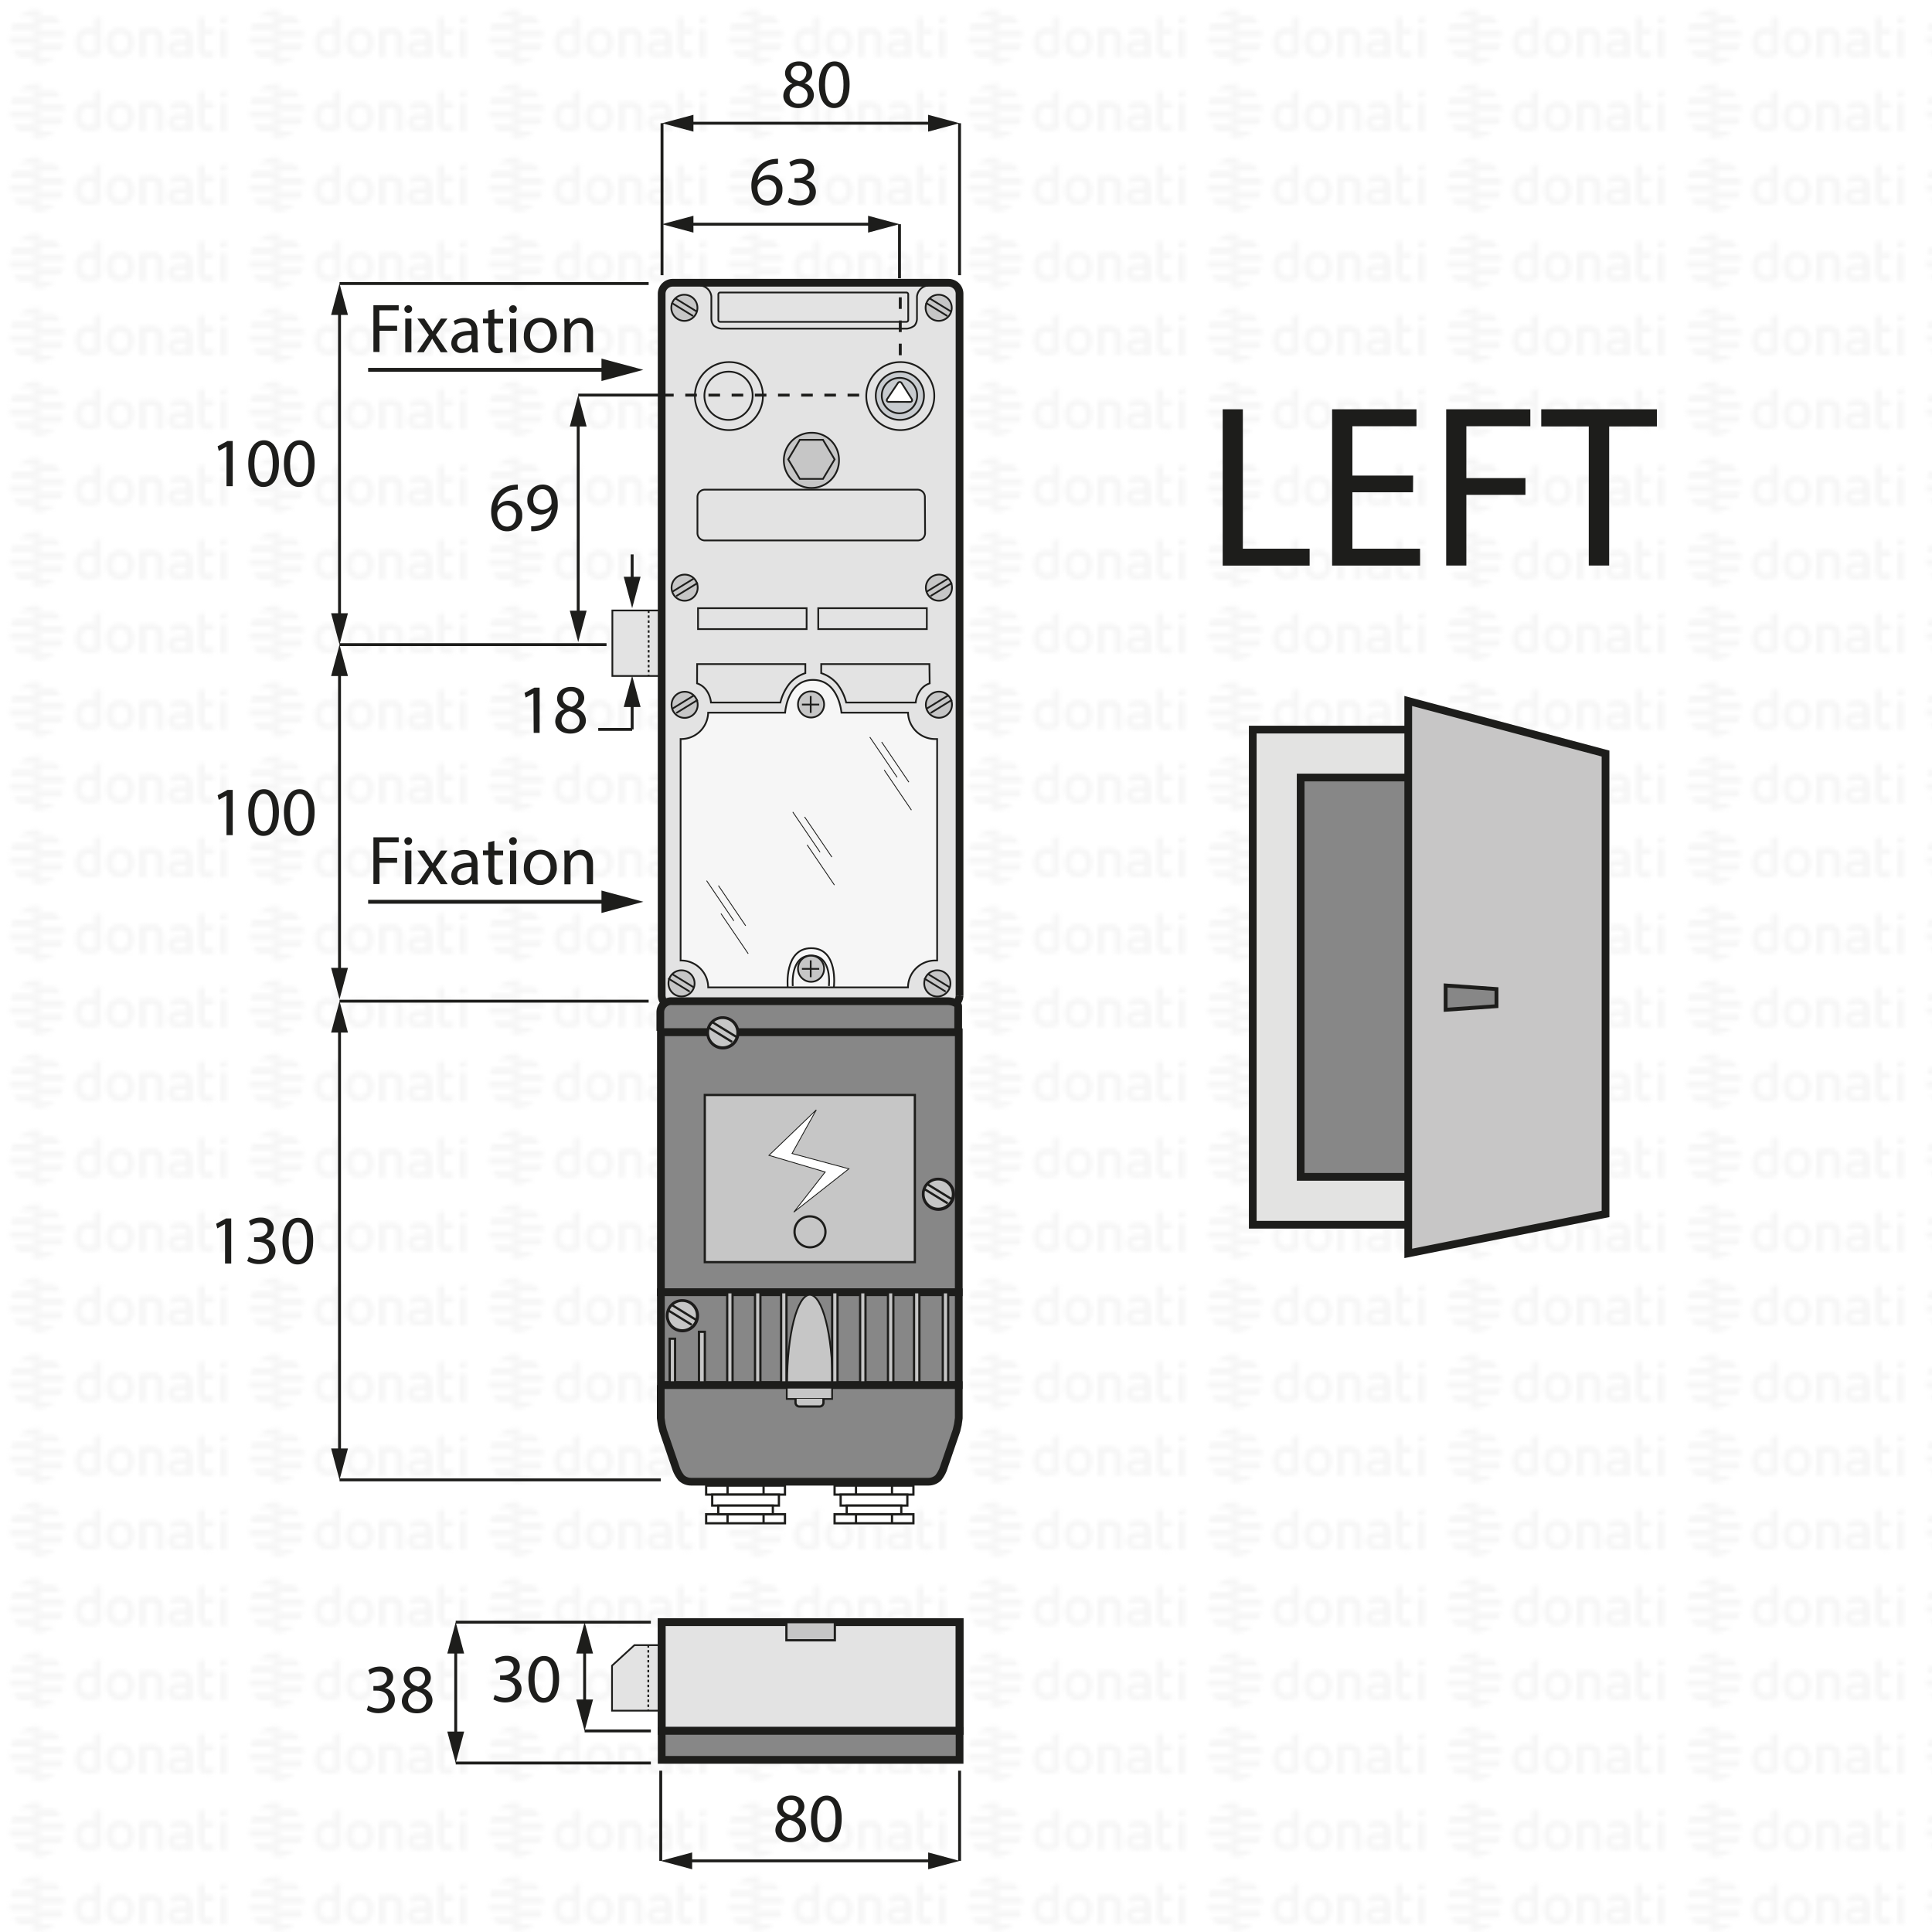 <svg xmlns="http://www.w3.org/2000/svg" xmlns:xlink="http://www.w3.org/1999/xlink" viewBox="0 0 500 500"><defs><style>.cls-1,.cls-11,.cls-12,.cls-13,.cls-16,.cls-17,.cls-19,.cls-20,.cls-22,.cls-23,.cls-24,.cls-8,.cls-9{fill:none;}.cls-2{fill:#f6f6f6;}.cls-3{fill:url(#DONATI_WATERMARK);}.cls-4{fill:#1d1d1b;}.cls-5,.cls-6{fill:#e3e3e3;}.cls-12,.cls-13,.cls-14,.cls-16,.cls-20,.cls-22,.cls-23,.cls-24,.cls-25,.cls-26,.cls-27,.cls-6,.cls-8,.cls-9{stroke:#1d1d1b;}.cls-24,.cls-25,.cls-26,.cls-27,.cls-6{stroke-miterlimit:10;}.cls-16,.cls-25,.cls-26,.cls-6{stroke-width:2px;}.cls-7{fill:#c6c6c6;}.cls-11,.cls-12,.cls-14,.cls-8{stroke-width:0.45px;}.cls-17,.cls-9{stroke-width:0.58px;}.cls-10{fill:#c7cbcf;}.cls-11,.cls-17,.cls-19{stroke:#1c181b;}.cls-12{stroke-dasharray:0.64 0.64;}.cls-13,.cls-19{stroke-width:0.22px;}.cls-14,.cls-18{fill:#fff;}.cls-15,.cls-27{fill:#878787;}.cls-20,.cls-22,.cls-24{stroke-width:0.75px;}.cls-21{fill:#1c181b;}.cls-22{stroke-dasharray:3;}.cls-25{fill:#e3e3e2;}.cls-26{fill:#c7c6c6;}</style><pattern id="DONATI_WATERMARK" data-name="DONATI WATERMARK" width="61.14" height="57.34" patternUnits="userSpaceOnUse" viewBox="0 0 61.14 57.34"><rect class="cls-1" width="61.14" height="57.34"/><polygon class="cls-2" points="8.55 51.31 8.55 51.31 9.43 51.31 10.57 51.31 10.57 51.31 9.43 51.31 8.55 51.31 8.55 51.31"/><polygon class="cls-2" points="8.55 53.08 8.55 53.08 9.23 53.08 10.57 53.08 10.57 53.08 9.23 53.08 8.55 53.08 8.55 53.08"/><polygon class="cls-2" points="10.57 44.26 10.57 44.26 9.69 44.26 8.55 44.26 8.55 44.26 9.69 44.26 10.57 44.26 10.57 44.26"/><path class="cls-2" d="M57,44.21V42.86l1.69-.33v1.68Zm1.69,1.41V53h-1.7V45.62ZM53,47.12v3.43a1.2,1.2,0,0,0,.14.76.82.82,0,0,0,.69.22,5.65,5.65,0,0,0,1.22-.2l.22,0v1.6a7.58,7.58,0,0,1-1.57.23c-1.56,0-2.38-.9-2.38-2.59V42.86L53,42.53v3.08h2.28v1.51ZM49.82,53H48.19v-.27l-.24.06a8.27,8.27,0,0,1-1.86.3c-1.61,0-2.6-.85-2.6-2.22,0-1.08.55-2.37,3.21-2.37h1.47v-.46c0-.76-.39-1.09-1.28-1.09a8.18,8.18,0,0,0-2.13.38l-.56.16v-1.6l.21-.06A8.73,8.73,0,0,1,47,45.42c1.82,0,2.86.95,2.86,2.62v2.74h0V53Zm-1.64-1.72V50h-1.6c-1.24,0-1.4.48-1.4.9s.11.8,1.1.8a6.43,6.43,0,0,0,1.39-.21l.51-.13ZM40.57,53v-4.7c0-.92-.41-1.32-1.35-1.32a5.76,5.76,0,0,0-1.49.21V53H36V45.6h1.64a8,8,0,0,1,1.65-.17c1.88,0,3,1,3,2.77V53Zm-5.88-3.77c0,2.37-1.39,3.85-3.62,3.85s-3.56-1.48-3.56-3.85,1.38-3.84,3.61-3.84,3.57,1.47,3.57,3.84Zm-1.73,0c0-1.53-.67-2.37-1.89-2.37-1.52,0-1.84,1.29-1.84,2.37s.33,2.38,1.89,2.38S33,50.34,33,49.26Zm-6.8,2.28a1.16,1.16,0,0,1-1,1.22,8,8,0,0,1-2.25.32c-2.17,0-3.47-1.42-3.47-3.79s1.24-3.84,3.4-3.84a5.54,5.54,0,0,1,1.62.29V42.86l.19,0,.61-.12.6-.11.29-.06v9Zm-1.69-.19V47.26A7,7,0,0,0,23,47c-1.23,0-1.83.75-1.83,2.27s.63,2.28,1.87,2.28a6,6,0,0,0,1.46-.2ZM10.63,47.79H8.55V46h7.84a6.92,6.92,0,0,1,.22,1.77Zm.75-3.53H8.55V42.49h5.67a7.07,7.07,0,0,1,1.45,1.77ZM9.89,49.55h6.5a7,7,0,0,1-.72,1.76H8.55V49.55Zm0,3.53h4.34a7,7,0,0,1-3.65,1.68h-.08a5.74,5.74,0,0,1-.93.07,7.79,7.79,0,0,1-1-.07h0V53.08Z"/><path class="cls-2" d="M9.88,53.08h-5a7.17,7.17,0,0,1-1.44-1.76h7.12v1.76Zm0-3.53H2.72a7.25,7.25,0,0,1-.22-1.76h8.07v1.76ZM9.22,46H2.72a6.82,6.82,0,0,1,.73-1.76h7.12V46Zm0-3.53H4.89a7.11,7.11,0,0,1,3.66-1.68h.07a7.3,7.3,0,0,1,.94-.07,7.93,7.93,0,0,1,1,.07h0v1.68Z"/><polygon class="cls-2" points="8.55 32.2 8.55 32.2 9.43 32.2 10.57 32.2 10.57 32.2 9.43 32.2 8.55 32.2 8.55 32.2"/><polygon class="cls-2" points="8.55 33.96 8.55 33.97 9.23 33.97 10.57 33.97 10.57 33.96 9.23 33.96 8.55 33.96 8.55 33.96"/><polygon class="cls-2" points="10.57 25.14 10.57 25.14 9.69 25.14 8.55 25.14 8.55 25.14 9.69 25.14 10.57 25.14 10.57 25.14"/><path class="cls-2" d="M57,25.09V23.74l1.69-.32v1.67Zm1.69,1.42v7.4h-1.7v-7.4ZM53,28v3.44a1.22,1.22,0,0,0,.14.76.85.85,0,0,0,.69.22,5.65,5.65,0,0,0,1.22-.2l.22,0v1.59A7.58,7.58,0,0,1,53.7,34c-1.56,0-2.38-.89-2.38-2.59V23.74L53,23.42v3.07h2.28V28Zm-3.19,5.91H48.19v-.27L48,33.7a8.27,8.27,0,0,1-1.86.3c-1.61,0-2.6-.84-2.6-2.21,0-1.08.55-2.37,3.21-2.37h1.47V29c0-.76-.39-1.1-1.28-1.1a8.63,8.63,0,0,0-2.13.38l-.56.17v-1.6l.21-.06A8.79,8.79,0,0,1,47,26.3c1.82,0,2.86,1,2.86,2.63v2.73h0v2.25ZM48.18,32.2V30.84h-1.6c-1.24,0-1.4.48-1.4.9s.11.79,1.1.79a6.43,6.43,0,0,0,1.39-.21l.51-.12Zm-7.61,1.71v-4.7c0-.92-.41-1.31-1.35-1.31a5.76,5.76,0,0,0-1.49.21v5.8H36V26.49h1.64a7.39,7.39,0,0,1,1.65-.17c1.88,0,3,1,3,2.77v4.81Zm-5.88-3.76c0,2.37-1.39,3.84-3.62,3.84s-3.56-1.47-3.56-3.84,1.38-3.85,3.61-3.85,3.57,1.47,3.57,3.85Zm-1.73,0c0-1.54-.67-2.38-1.89-2.38-1.52,0-1.84,1.29-1.84,2.38s.33,2.37,1.89,2.37S33,31.23,33,30.15Zm-6.8,2.27a1.16,1.16,0,0,1-1,1.23,8.39,8.39,0,0,1-2.25.32c-2.17,0-3.47-1.42-3.47-3.8s1.24-3.83,3.4-3.83a5.47,5.47,0,0,1,1.62.28V23.74l.19,0,.61-.12.6-.12.29,0v9Zm-1.69-.19V28.15a7,7,0,0,0-1.5-.26c-1.23,0-1.83.74-1.83,2.27s.63,2.27,1.87,2.27a5.52,5.52,0,0,0,1.46-.2ZM10.63,28.67H8.55V26.91h7.84a6.79,6.79,0,0,1,.22,1.76Zm.75-3.53H8.55V23.38h5.67a7,7,0,0,1,1.45,1.76Zm-1.49,5.3h6.5a7.32,7.32,0,0,1-.72,1.76H8.55V30.44Zm0,3.53h4.34a7,7,0,0,1-3.65,1.68h-.08a7.14,7.14,0,0,1-.93.07,6.27,6.27,0,0,1-1-.08h0V34Z"/><path class="cls-2" d="M9.88,34h-5A7,7,0,0,1,3.45,32.2h7.12V34Zm0-3.52H2.72a7.4,7.4,0,0,1-.22-1.77h8.07v1.77Zm-.67-3.53H2.72a6.88,6.88,0,0,1,.73-1.77h7.12v1.77Zm0-3.53H4.89a7,7,0,0,1,3.66-1.69h.07a7.3,7.3,0,0,1,.94-.07,7.93,7.93,0,0,1,1,.08h0v1.69Z"/><polygon class="cls-2" points="8.55 13.09 8.55 13.09 9.43 13.09 10.57 13.09 10.57 13.09 9.43 13.09 8.55 13.09 8.55 13.09"/><polygon class="cls-2" points="8.55 14.85 8.55 14.85 9.23 14.85 10.57 14.85 10.57 14.85 9.23 14.85 8.55 14.85 8.55 14.85"/><polygon class="cls-2" points="10.57 6.03 10.57 6.03 9.69 6.03 8.55 6.03 8.55 6.03 9.69 6.03 10.57 6.03 10.57 6.03"/><path class="cls-2" d="M57,6V4.63l1.69-.33V6ZM58.64,7.4v7.4h-1.7V7.4ZM53,8.89v3.43a1.2,1.2,0,0,0,.14.76.83.83,0,0,0,.69.23,5.89,5.89,0,0,0,1.22-.21l.22,0v1.6a7.58,7.58,0,0,1-1.57.23c-1.56,0-2.38-.9-2.38-2.59V4.63L53,4.3V7.38h2.28V8.89ZM49.82,14.8H48.19v-.27l-.24.06a8.27,8.27,0,0,1-1.86.3c-1.61,0-2.6-.85-2.6-2.22,0-1.08.55-2.37,3.21-2.37h1.47V9.84c0-.76-.39-1.09-1.28-1.09a8.18,8.18,0,0,0-2.13.38l-.56.16V7.7l.21-.06A8.46,8.46,0,0,1,47,7.19c1.82,0,2.86,1,2.86,2.63v2.73h0V14.8Zm-1.64-1.72V11.72h-1.6c-1.24,0-1.4.48-1.4.9s.11.8,1.1.8a6.43,6.43,0,0,0,1.39-.21l.51-.13ZM40.57,14.8V10.1c0-.92-.41-1.31-1.35-1.31a5.61,5.61,0,0,0-1.49.2V14.8H36V7.37h1.64v0a7.5,7.5,0,0,1,1.65-.18c1.88,0,3,1,3,2.77V14.8ZM34.69,11c0,2.37-1.39,3.85-3.62,3.85S27.51,13.4,27.51,11s1.38-3.84,3.61-3.84S34.69,8.66,34.69,11ZM33,11c0-1.53-.67-2.37-1.89-2.37-1.52,0-1.84,1.29-1.84,2.37s.33,2.38,1.89,2.38S33,12.12,33,11Zm-6.8,2.28a1.15,1.15,0,0,1-1,1.22,8,8,0,0,1-2.25.32c-2.17,0-3.47-1.42-3.47-3.79s1.24-3.84,3.4-3.84a5.54,5.54,0,0,1,1.62.29V4.63l.19,0,.61-.12.6-.11.29-.06v9Zm-1.69-.19V9A7,7,0,0,0,23,8.77c-1.23,0-1.83.75-1.83,2.27s.63,2.28,1.87,2.28a6,6,0,0,0,1.46-.2ZM10.63,9.56H8.55V7.79h7.84a6.92,6.92,0,0,1,.22,1.77ZM11.38,6H8.55V4.26h5.67A7.07,7.07,0,0,1,15.67,6ZM9.89,11.32h6.5a7.23,7.23,0,0,1-.72,1.77H8.55V11.32Zm0,3.53h4.34a7,7,0,0,1-3.65,1.68h-.08a5.74,5.74,0,0,1-.93.06,6.28,6.28,0,0,1-1-.07h0V14.85Z"/><path class="cls-2" d="M9.88,14.85h-5a7,7,0,0,1-1.44-1.76h7.12v1.76Zm0-3.53H2.72A7.25,7.25,0,0,1,2.5,9.56h8.07v1.76ZM9.22,7.79H2.72A7,7,0,0,1,3.45,6h7.12V7.79Zm0-3.53H4.89A7.11,7.11,0,0,1,8.55,2.58h.07a7.3,7.3,0,0,1,.94-.07,7.93,7.93,0,0,1,1,.07h0V4.26Z"/></pattern></defs><title>DH01973</title><g id="WATERMARK"><rect class="cls-3" width="500" height="500"/></g><g id="ILLUSTRAZIONE"><path class="cls-4" d="M316.43,105.92h5.22V142h17.28v4.38h-22.5Z"/><path class="cls-4" d="M365.69,127.4H350V142h17.52v4.38H344.75V105.92h21.84v4.38H350v12.78h15.72Z"/><path class="cls-4" d="M374.27,105.92h21.78v4.38H379.49v13.44h15.3v4.32h-15.3v18.3h-5.22Z"/><path class="cls-4" d="M411.17,110.36h-12.3v-4.44h29.94v4.44H416.45v36h-5.28Z"/><polyline class="cls-5" points="171.24 442.72 158.39 442.72 158.39 431.07 164.19 425.76 171.24 425.76 171.24 442.72"/><rect class="cls-5" x="158.39" y="157.99" width="12.01" height="16.95"/><path class="cls-6" d="M248.33,257.63a2.86,2.86,0,0,1-2.89,2.82H174.13a2.86,2.86,0,0,1-2.89-2.82V76a2.86,2.86,0,0,1,2.89-2.82h71.31A2.86,2.86,0,0,1,248.33,76v181.6"/><path class="cls-7" d="M173.74,79.57a3.38,3.38,0,1,0,3.38-3.29,3.34,3.34,0,0,0-3.38,3.29"/><path class="cls-7" d="M239.55,79.57a3.38,3.38,0,1,0,3.38-3.29,3.33,3.33,0,0,0-3.38,3.29"/><path class="cls-8" d="M239.55,79.57a3.38,3.38,0,1,0,3.38-3.29A3.33,3.33,0,0,0,239.55,79.57Z"/><path class="cls-8" d="M173.74,79.57a3.38,3.38,0,1,0,3.38-3.29A3.34,3.34,0,0,0,173.74,79.57Z"/><path class="cls-9" d="M248.42,257.63a2.86,2.86,0,0,1-2.89,2.82H174.22a2.86,2.86,0,0,1-2.89-2.82V76a2.86,2.86,0,0,1,2.89-2.82h71.31A2.86,2.86,0,0,1,248.42,76Z"/><path class="cls-7" d="M180.56,152a3.38,3.38,0,1,1-3.38-3.29,3.33,3.33,0,0,1,3.38,3.29"/><path class="cls-8" d="M180.56,152a3.38,3.38,0,1,1-3.38-3.29A3.33,3.33,0,0,1,180.56,152Z"/><line class="cls-8" x1="173.99" y1="153.14" x2="179.57" y2="149.72"/><line class="cls-8" x1="175.02" y1="154.26" x2="180.6" y2="150.84"/><path class="cls-8" d="M194.78,102.26a6.24,6.24,0,1,1-6.24-6.07A6.15,6.15,0,0,1,194.78,102.26Z"/><path class="cls-8" d="M197.44,102.26a8.8,8.8,0,1,1-8.79-8.55A8.68,8.68,0,0,1,197.44,102.26Z"/><path class="cls-10" d="M239.12,102.26a6.24,6.24,0,1,1-6.23-6.07,6.15,6.15,0,0,1,6.23,6.07"/><path class="cls-8" d="M239.12,102.26a6.24,6.24,0,1,1-6.23-6.07A6.15,6.15,0,0,1,239.12,102.26Z"/><path class="cls-7" d="M217.13,118.89A7.14,7.14,0,1,1,210,112a7,7,0,0,1,7.14,6.94"/><path class="cls-8" d="M217.13,118.89A7.14,7.14,0,1,1,210,112,7,7,0,0,1,217.13,118.89Z"/><path class="cls-10" d="M237.36,102.26a4.58,4.58,0,1,1-4.58-4.46,4.51,4.51,0,0,1,4.58,4.46"/><path class="cls-8" d="M237.36,102.26a4.58,4.58,0,1,1-4.58-4.46A4.51,4.51,0,0,1,237.36,102.26Z"/><path class="cls-8" d="M241.79,102.26a8.8,8.8,0,1,1-8.8-8.55A8.68,8.68,0,0,1,241.79,102.26Z"/><path class="cls-7" d="M180.56,182.31a3.38,3.38,0,1,1-3.38-3.28,3.33,3.33,0,0,1,3.38,3.28"/><path class="cls-8" d="M180.56,182.31a3.38,3.38,0,1,1-3.38-3.28A3.33,3.33,0,0,1,180.56,182.31Z"/><line class="cls-8" x1="173.99" y1="183.41" x2="179.57" y2="179.99"/><line class="cls-8" x1="175.02" y1="184.53" x2="180.6" y2="181.11"/><path class="cls-7" d="M246.37,152a3.38,3.38,0,1,1-3.38-3.29,3.33,3.33,0,0,1,3.38,3.29"/><path class="cls-8" d="M246.37,152a3.38,3.38,0,1,1-3.38-3.29A3.33,3.33,0,0,1,246.37,152Z"/><line class="cls-8" x1="239.8" y1="153.14" x2="245.38" y2="149.72"/><line class="cls-8" x1="240.83" y1="154.26" x2="246.4" y2="150.84"/><line class="cls-8" x1="180.4" y1="80.67" x2="174.82" y2="77.25"/><line class="cls-8" x1="179.37" y1="81.79" x2="173.8" y2="78.37"/><line class="cls-8" x1="246.2" y1="80.67" x2="240.63" y2="77.25"/><line class="cls-8" x1="245.18" y1="81.79" x2="239.61" y2="78.37"/><path class="cls-7" d="M246.37,182.31A3.38,3.38,0,1,1,243,179a3.33,3.33,0,0,1,3.38,3.28"/><path class="cls-8" d="M246.37,182.31A3.38,3.38,0,1,1,243,179,3.33,3.33,0,0,1,246.37,182.31Z"/><line class="cls-8" x1="239.8" y1="183.41" x2="245.38" y2="179.99"/><line class="cls-8" x1="240.83" y1="184.53" x2="246.4" y2="181.11"/><path class="cls-7" d="M173,254.41a3.38,3.38,0,1,0,3.38-3.29,3.33,3.33,0,0,0-3.38,3.29"/><path class="cls-8" d="M173,254.41a3.38,3.38,0,1,0,3.38-3.29A3.33,3.33,0,0,0,173,254.41Z"/><line class="cls-8" x1="179.52" y1="255.51" x2="173.94" y2="252.09"/><line class="cls-8" x1="178.5" y1="256.63" x2="172.92" y2="253.21"/><path class="cls-7" d="M239.19,254.41a3.39,3.39,0,1,0,3.38-3.29,3.34,3.34,0,0,0-3.38,3.29"/><path class="cls-8" d="M239.19,254.41a3.39,3.39,0,1,0,3.38-3.29A3.34,3.34,0,0,0,239.19,254.41Z"/><line class="cls-8" x1="245.76" y1="255.51" x2="240.18" y2="252.09"/><line class="cls-8" x1="244.74" y1="256.63" x2="239.16" y2="253.21"/><rect class="cls-8" x="180.65" y="157.4" width="28.1" height="5.41"/><path class="cls-11" d="M180.65,157.4"/><rect class="cls-8" x="211.76" y="157.4" width="28.1" height="5.41"/><path class="cls-11" d="M211.76,157.4"/><path class="cls-8" d="M239.41,138a1.91,1.91,0,0,1-1.93,1.87h-55A1.91,1.91,0,0,1,180.5,138v-9.4a1.91,1.91,0,0,1,1.93-1.88h55a1.91,1.91,0,0,1,1.93,1.88Z"/><polyline class="cls-7" points="206.99 123.94 203.99 118.89 206.99 113.83 212.99 113.83 216 118.89 212.99 123.94 206.99 123.94"/><polygon class="cls-8" points="206.99 123.94 203.99 118.89 206.99 113.83 212.99 113.83 216 118.89 212.99 123.94 206.99 123.94"/><path class="cls-8" d="M235.05,82.83a.48.48,0,0,1-.48.47H186.39a.48.48,0,0,1-.48-.47V76.17a.47.47,0,0,1,.48-.47h48.18a.48.48,0,0,1,.48.47Z"/><path class="cls-8" d="M240.24,73.87a3.22,3.22,0,0,0-2.93,2.85v5.85a2.85,2.85,0,0,1-.65,1.71,4.1,4.1,0,0,1-1.91.77H186.66a4.12,4.12,0,0,1-1.92-.77,2.88,2.88,0,0,1-.64-1.71V76.72a3.22,3.22,0,0,0-2.93-2.85"/><path class="cls-2" d="M217.77,184.44H235a7,7,0,0,0,7.13,6.82l.4,0v57.32c-.13,0-.26,0-.4,0a7,7,0,0,0-7.14,6.95H183.28a7,7,0,0,0-7.14-6.95V191.26a7,7,0,0,0,7.13-6.82h19.92s.52-8.48,7.21-8.48,7.37,8.48,7.37,8.48"/><path class="cls-8" d="M217.77,184.44H235a7,7,0,0,0,7.13,6.82l.4,0v57.32c-.13,0-.26,0-.4,0a7,7,0,0,0-7.14,6.95H183.28a7,7,0,0,0-7.14-6.95V191.26a7,7,0,0,0,7.13-6.82h19.92s.52-8.48,7.21-8.48S217.77,184.44,217.77,184.44Z"/><path class="cls-8" d="M203.86,255.48s-1-10.09,6.09-10.09,5.86,10.09,5.86,10.09"/><path class="cls-8" d="M205.17,255.18s-.77-7.89,4.76-7.89,4.58,7.89,4.58,7.89"/><path class="cls-8" d="M180.42,171.87h28v2.34a9,9,0,0,0-4.17,2.81,12.79,12.79,0,0,0-2.29,4.79H184a6.6,6.6,0,0,0-1.07-3,4.79,4.79,0,0,0-2.53-1.95Z"/><path class="cls-8" d="M240.53,171.87h-28v2.34a9,9,0,0,1,4.16,2.81,12.71,12.71,0,0,1,2.3,4.79h18a6.69,6.69,0,0,1,1.08-3,4.79,4.79,0,0,1,2.53-1.95Z"/><rect class="cls-8" x="158.48" y="157.99" width="12.85" height="16.95"/><line class="cls-12" x1="167.87" y1="157.99" x2="167.87" y2="174.94"/><path class="cls-7" d="M206.52,250.61a3.38,3.38,0,1,0,3.38-3.28,3.33,3.33,0,0,0-3.38,3.28"/><path class="cls-8" d="M206.52,250.61a3.38,3.38,0,1,0,3.38-3.28A3.33,3.33,0,0,0,206.52,250.61Z"/><line class="cls-8" x1="209.81" y1="248.54" x2="209.81" y2="252.89"/><line class="cls-8" x1="212.02" y1="250.74" x2="207.54" y2="250.74"/><path class="cls-7" d="M206.52,182.22a3.38,3.38,0,1,0,3.38-3.29,3.33,3.33,0,0,0-3.38,3.29"/><path class="cls-8" d="M206.52,182.22a3.38,3.38,0,1,0,3.38-3.29A3.33,3.33,0,0,0,206.52,182.22Z"/><line class="cls-8" x1="209.81" y1="180.14" x2="209.81" y2="184.49"/><line class="cls-8" x1="212.02" y1="182.34" x2="207.54" y2="182.34"/><line class="cls-10" x1="235.22" y1="202.43" x2="228.17" y2="192.03"/><line class="cls-13" x1="235.22" y1="202.43" x2="228.17" y2="192.03"/><line class="cls-10" x1="232.17" y1="201.15" x2="225.11" y2="190.76"/><line class="cls-13" x1="232.17" y1="201.15" x2="225.11" y2="190.76"/><line class="cls-10" x1="235.88" y1="209.66" x2="228.83" y2="199.27"/><line class="cls-13" x1="235.88" y1="209.66" x2="228.83" y2="199.27"/><line class="cls-10" x1="215.29" y1="221.81" x2="208.23" y2="211.42"/><line class="cls-13" x1="215.29" y1="221.81" x2="208.23" y2="211.42"/><line class="cls-10" x1="212.23" y1="220.54" x2="205.17" y2="210.14"/><line class="cls-13" x1="212.23" y1="220.54" x2="205.17" y2="210.14"/><line class="cls-10" x1="215.95" y1="229.05" x2="208.89" y2="218.65"/><line class="cls-13" x1="215.95" y1="229.05" x2="208.89" y2="218.65"/><line class="cls-10" x1="192.98" y1="239.59" x2="185.93" y2="229.19"/><line class="cls-13" x1="192.98" y1="239.59" x2="185.93" y2="229.19"/><line class="cls-10" x1="189.92" y1="238.32" x2="182.87" y2="227.92"/><line class="cls-13" x1="189.92" y1="238.32" x2="182.87" y2="227.92"/><line class="cls-10" x1="193.64" y1="246.82" x2="186.58" y2="236.43"/><line class="cls-13" x1="193.64" y1="246.82" x2="186.58" y2="236.43"/><path class="cls-14" d="M230.06,104c-.53,0-.72-.35-.43-.78l2.73-4.06a.57.57,0,0,1,1,0l2.57,4.06c.27.44.07.8-.46.79Z"/><path class="cls-15" d="M170.89,266.79v-4.88a2.86,2.86,0,0,1,2.89-2.81h71.31c1.59,0,2.89.62,2.89,1.37v6.67H170.53"/><path class="cls-16" d="M170.89,266.79v-4.88a2.86,2.86,0,0,1,2.89-2.81h71.31c1.59,0,2.89.62,2.89,1.37v6.67H170.53"/><rect class="cls-15" x="171.04" y="267.15" width="77.09" height="67.29"/><rect class="cls-16" x="171.04" y="267.15" width="77.09" height="67.29"/><path class="cls-11" d="M171,334.43"/><rect class="cls-7" x="182.4" y="283.38" width="54.36" height="43.26"/><rect class="cls-9" x="182.4" y="283.38" width="54.36" height="43.26"/><path class="cls-17" d="M182.4,326.64"/><rect class="cls-15" x="171.04" y="334.43" width="77.1" height="24.03"/><rect class="cls-16" x="171.04" y="334.43" width="77.09" height="24.03"/><path class="cls-11" d="M171,358.47"/><path class="cls-17" d="M238.87,308.93a4,4,0,1,0,3.95-3.85A3.9,3.9,0,0,0,238.87,308.93Z"/><path class="cls-17" d="M172.62,340.35a4,4,0,1,0,4-3.84A3.9,3.9,0,0,0,172.62,340.35Z"/><path class="cls-9" d="M205.63,318.65a4,4,0,1,0,4-3.85A3.91,3.91,0,0,0,205.63,318.65Z"/><path class="cls-18" d="M183.08,267.14a4,4,0,1,0,4-3.84,3.9,3.9,0,0,0-4,3.84"/><path class="cls-17" d="M183.08,267.14a4,4,0,1,0,4-3.84A3.9,3.9,0,0,0,183.08,267.14Z"/><path class="cls-7" d="M215.47,358.1c0-12.68-2.64-23-5.89-23s-5.89,10.27-5.89,23"/><path class="cls-8" d="M215.47,358.1c0-12.68-2.64-23-5.89-23s-5.89,10.27-5.89,23"/><rect class="cls-7" x="243.99" y="334.43" width="1.4" height="24.03"/><rect class="cls-9" x="243.99" y="334.43" width="1.4" height="24.03"/><path class="cls-17" d="M244,358.47"/><rect class="cls-7" x="236.55" y="334.43" width="1.39" height="24.03"/><rect class="cls-9" x="236.55" y="334.43" width="1.39" height="24.03"/><path class="cls-17" d="M236.55,358.47"/><rect class="cls-7" x="229.81" y="334.43" width="1.39" height="24.03"/><rect class="cls-9" x="229.81" y="334.43" width="1.39" height="24.03"/><path class="cls-17" d="M229.81,358.47"/><rect class="cls-7" x="222.6" y="334.43" width="1.39" height="24.03"/><rect class="cls-9" x="222.6" y="334.43" width="1.39" height="24.03"/><path class="cls-17" d="M222.6,358.47"/><rect class="cls-7" x="215.36" y="334.43" width="1.39" height="24.03"/><rect class="cls-9" x="215.36" y="334.43" width="1.39" height="24.03"/><path class="cls-17" d="M215.36,358.47"/><rect class="cls-7" x="202.15" y="334.43" width="1.39" height="24.03"/><rect class="cls-9" x="202.15" y="334.43" width="1.39" height="24.03"/><path class="cls-17" d="M202.15,358.47"/><rect class="cls-7" x="195.4" y="334.43" width="1.39" height="24.03"/><rect class="cls-9" x="195.4" y="334.43" width="1.39" height="24.03"/><path class="cls-17" d="M195.4,358.47"/><rect class="cls-7" x="188.2" y="334.43" width="1.39" height="24.03"/><rect class="cls-9" x="188.2" y="334.43" width="1.39" height="24.03"/><path class="cls-17" d="M188.2,358.47"/><rect class="cls-7" x="180.89" y="344.67" width="1.52" height="13.8"/><rect class="cls-9" x="180.89" y="344.67" width="1.52" height="13.8"/><path class="cls-17" d="M180.89,358.47"/><rect class="cls-7" x="173.32" y="346.46" width="1.39" height="12.01"/><rect class="cls-9" x="173.32" y="346.46" width="1.39" height="12.01"/><path class="cls-17" d="M173.32,358.47"/><path class="cls-7" d="M239,308.93a3.81,3.81,0,1,0,3.81-3.71,3.75,3.75,0,0,0-3.81,3.71"/><path class="cls-9" d="M239,308.93a3.81,3.81,0,1,0,3.81-3.71A3.75,3.75,0,0,0,239,308.93Z"/><line class="cls-18" x1="246.42" y1="310.17" x2="240.13" y2="306.31"/><line class="cls-9" x1="246.46" y1="310.44" x2="239.74" y2="306.31"/><line class="cls-18" x1="245.26" y1="311.43" x2="238.98" y2="307.57"/><line class="cls-9" x1="245.26" y1="311.43" x2="238.98" y2="307.57"/><path class="cls-7" d="M172.76,340.35a3.82,3.82,0,1,0,3.82-3.7,3.77,3.77,0,0,0-3.82,3.7"/><path class="cls-9" d="M172.76,340.35a3.82,3.82,0,1,0,3.82-3.7A3.77,3.77,0,0,0,172.76,340.35Z"/><line class="cls-18" x1="180.16" y1="341.59" x2="173.88" y2="337.73"/><line class="cls-9" x1="180.16" y1="341.59" x2="173.88" y2="337.73"/><line class="cls-18" x1="179.01" y1="342.86" x2="172.73" y2="339"/><line class="cls-9" x1="179.01" y1="342.86" x2="172.73" y2="339"/><path class="cls-7" d="M183.22,267.14a3.82,3.82,0,1,0,3.82-3.7,3.77,3.77,0,0,0-3.82,3.7"/><path class="cls-9" d="M183.22,267.14a3.82,3.82,0,1,0,3.82-3.7A3.77,3.77,0,0,0,183.22,267.14Z"/><line class="cls-18" x1="190.63" y1="268.38" x2="184.34" y2="264.52"/><line class="cls-9" x1="190.63" y1="268.38" x2="184.34" y2="264.52"/><line class="cls-18" x1="189.47" y1="269.65" x2="183.19" y2="265.79"/><line class="cls-9" x1="189.47" y1="269.65" x2="183.19" y2="265.79"/><polyline class="cls-18" points="211.26 287.23 199.01 299 213.56 303.31 205.44 313.7 219.69 302.49 204.98 298.52 211.26 287.23"/><polygon class="cls-13" points="211.26 287.23 199.01 299 213.56 303.31 205.44 313.7 219.69 302.49 204.98 298.52 211.26 287.23"/><path class="cls-15" d="M171,358.47h77.13V367l-.24,1.7-.34,1.48-3.45,10.05a8.6,8.6,0,0,1-1.28,2.23,3.68,3.68,0,0,1-2.48,1H178.79a3.65,3.65,0,0,1-2.47-1,8.43,8.43,0,0,1-1.29-2.23l-3.44-10.05-.35-1.48L171,367v-8.53"/><path class="cls-16" d="M171,358.47h77.13V367l-.24,1.7-.34,1.48-3.45,10.05a8.6,8.6,0,0,1-1.28,2.23,3.68,3.68,0,0,1-2.48,1H178.79a3.65,3.65,0,0,1-2.47-1,8.43,8.43,0,0,1-1.29-2.23l-3.44-10.05-.35-1.48L171,367v-8.53"/><rect class="cls-7" x="203.61" y="359.13" width="11.74" height="2.91"/><rect class="cls-8" x="203.61" y="359.13" width="11.74" height="2.91"/><path class="cls-11" d="M203.61,362"/><path class="cls-7" d="M205.88,362v1a1,1,0,0,0,1,1h5.23a1,1,0,0,0,1-1v-1"/><path class="cls-9" d="M205.88,362v1a1,1,0,0,0,1,1h5.23a1,1,0,0,0,1-1v-1"/><rect class="cls-18" x="215.99" y="384.47" width="20.4" height="2.33"/><rect class="cls-9" x="215.99" y="384.47" width="20.4" height="2.33"/><path class="cls-17" d="M216,386.8"/><rect class="cls-18" x="215.99" y="391.89" width="20.4" height="2.33"/><rect class="cls-9" x="215.99" y="391.89" width="20.4" height="2.33"/><path class="cls-17" d="M216,394.22"/><rect class="cls-18" x="217.56" y="386.8" width="17.26" height="2.84"/><rect class="cls-9" x="217.56" y="386.8" width="17.26" height="2.84"/><path class="cls-17" d="M217.56,389.64"/><rect class="cls-18" x="219.13" y="389.64" width="14.12" height="2.25"/><rect class="cls-9" x="219.13" y="389.64" width="14.12" height="2.25"/><path class="cls-17" d="M219.13,391.89"/><line class="cls-18" x1="230.85" y1="384.47" x2="230.85" y2="386.8"/><line class="cls-9" x1="230.85" y1="384.47" x2="230.85" y2="386.8"/><line class="cls-18" x1="221.53" y1="384.47" x2="221.53" y2="386.8"/><line class="cls-9" x1="221.53" y1="384.47" x2="221.53" y2="386.8"/><line class="cls-18" x1="230.85" y1="391.88" x2="230.85" y2="394.21"/><line class="cls-9" x1="230.85" y1="391.88" x2="230.85" y2="394.21"/><line class="cls-18" x1="221.53" y1="391.88" x2="221.53" y2="394.21"/><line class="cls-9" x1="221.53" y1="391.88" x2="221.53" y2="394.21"/><rect class="cls-18" x="182.75" y="384.47" width="20.4" height="2.33"/><rect class="cls-9" x="182.75" y="384.47" width="20.4" height="2.33"/><path class="cls-17" d="M182.75,386.8"/><rect class="cls-18" x="182.75" y="391.89" width="20.4" height="2.33"/><rect class="cls-9" x="182.75" y="391.89" width="20.4" height="2.33"/><path class="cls-17" d="M182.75,394.22"/><rect class="cls-18" x="184.32" y="386.8" width="17.26" height="2.84"/><rect class="cls-9" x="184.32" y="386.8" width="17.26" height="2.84"/><path class="cls-17" d="M184.32,389.64"/><rect class="cls-18" x="185.89" y="389.64" width="14.12" height="2.25"/><rect class="cls-9" x="185.89" y="389.64" width="14.12" height="2.25"/><path class="cls-17" d="M185.89,391.89"/><line class="cls-18" x1="197.61" y1="384.47" x2="197.61" y2="386.8"/><line class="cls-9" x1="197.61" y1="384.47" x2="197.61" y2="386.8"/><line class="cls-18" x1="188.29" y1="384.47" x2="188.29" y2="386.8"/><line class="cls-9" x1="188.29" y1="384.47" x2="188.29" y2="386.8"/><line class="cls-18" x1="197.61" y1="391.88" x2="197.61" y2="394.21"/><line class="cls-9" x1="197.61" y1="391.88" x2="197.61" y2="394.21"/><line class="cls-18" x1="188.29" y1="391.88" x2="188.29" y2="394.21"/><line class="cls-9" x1="188.29" y1="391.88" x2="188.29" y2="394.21"/><polygon class="cls-8" points="171.24 442.72 158.39 442.72 158.39 431.07 164.19 425.76 171.24 425.76 171.24 442.72"/><line class="cls-12" x1="167.78" y1="425.76" x2="167.78" y2="442.72"/><rect class="cls-6" x="171.24" y="419.81" width="77.1" height="28.14"/><rect class="cls-16" x="171.24" y="419.81" width="77.1" height="28.14"/><path class="cls-11" d="M171.24,448"/><path class="cls-11" d="M171.24,448"/><rect class="cls-7" x="203.52" y="419.81" width="12.54" height="4.69"/><rect class="cls-9" x="203.52" y="419.81" width="12.54" height="4.69"/><path class="cls-17" d="M203.52,424.5"/><rect class="cls-15" x="171.24" y="447.95" width="77.1" height="7.5"/><rect class="cls-16" x="171.24" y="447.95" width="77.1" height="7.5"/><path class="cls-11" d="M171.24,455.46"/><path class="cls-11" d="M158.39,158"/><path class="cls-10" d="M167.06,72.86"/><path class="cls-19" d="M167.06,72.86"/><line class="cls-10" x1="149.64" y1="105.04" x2="149.64" y2="163.71"/><line class="cls-20" x1="149.64" y1="108.9" x2="149.64" y2="159.53"/><polygon class="cls-4" points="147.47 110.38 149.64 102.25 151.82 110.38 147.47 110.38"/><polygon class="cls-4" points="147.46 158.04 149.64 166.17 151.82 158.04 147.46 158.04"/><path class="cls-21" d="M136.66,166.17"/><path class="cls-21" d="M136.66,166.17"/><line class="cls-22" x1="222.35" y1="102.26" x2="171.24" y2="102.26"/><line class="cls-20" x1="171.33" y1="71.22" x2="171.33" y2="31.89"/><line class="cls-20" x1="248.33" y1="71.22" x2="248.33" y2="31.89"/><line class="cls-20" x1="177.97" y1="31.89" x2="241.69" y2="31.89"/><polygon class="cls-4" points="179.46 34.07 171.33 31.89 179.46 29.71 179.46 34.07"/><polygon class="cls-4" points="240.2 34.07 248.33 31.89 240.2 29.71 240.2 34.07"/><line class="cls-22" x1="232.99" y1="91.94" x2="232.99" y2="72.73"/><line class="cls-20" x1="232.79" y1="58.02" x2="232.79" y2="72.01"/><line class="cls-20" x1="177.97" y1="58.02" x2="226.14" y2="58.02"/><polygon class="cls-4" points="179.46 60.2 171.33 58.02 179.46 55.84 179.46 60.2"/><polygon class="cls-4" points="224.66 60.2 232.79 58.02 224.66 55.84 224.66 60.2"/><path class="cls-4" d="M202.72,24.8a3.36,3.36,0,0,1,2.33-3.14l0-.05A2.9,2.9,0,0,1,203.17,19c0-1.85,1.57-3.11,3.62-3.11,2.27,0,3.41,1.42,3.41,2.88a3,3,0,0,1-1.93,2.73v.06a3.23,3.23,0,0,1,2.36,3c0,2-1.75,3.41-4,3.41C204.2,28,202.72,26.51,202.72,24.8Zm6.31-.07c0-1.43-1-2.11-2.58-2.56a2.53,2.53,0,0,0-2.11,2.41,2.17,2.17,0,0,0,2.35,2.23A2.12,2.12,0,0,0,209,24.73Zm-4.36-5.86c0,1.17.88,1.8,2.23,2.16a2.3,2.3,0,0,0,1.78-2.12,1.81,1.81,0,0,0-2-1.91A1.86,1.86,0,0,0,204.67,18.87Z"/><path class="cls-4" d="M219.88,21.79c0,4-1.48,6.18-4.07,6.18-2.29,0-3.83-2.15-3.87-6s1.69-6.08,4.07-6.08S219.88,18.06,219.88,21.79Zm-6.36.18c0,3,.94,4.77,2.38,4.77,1.62,0,2.4-1.89,2.4-4.88s-.74-4.77-2.38-4.77C214.53,17.09,213.52,18.78,213.52,22Z"/><path class="cls-4" d="M58.62,115.6h0l-2,1.1-.3-1.2,2.55-1.37h1.36v11.7H58.62Z"/><path class="cls-4" d="M72.19,119.85c0,4-1.48,6.18-4.07,6.18-2.29,0-3.84-2.14-3.87-6s1.69-6.09,4.07-6.09S72.19,116.13,72.19,119.85Zm-6.36.18c0,3,.94,4.77,2.38,4.77,1.62,0,2.39-1.89,2.39-4.87s-.73-4.78-2.37-4.78C66.84,115.15,65.83,116.85,65.83,120Z"/><path class="cls-4" d="M81.42,119.85c0,4-1.47,6.18-4.07,6.18-2.28,0-3.83-2.14-3.87-6s1.69-6.09,4.07-6.09S81.42,116.13,81.42,119.85Zm-6.35.18c0,3,.93,4.77,2.37,4.77,1.62,0,2.4-1.89,2.4-4.87s-.74-4.78-2.38-4.78C76.07,115.15,75.07,116.85,75.07,120Z"/><path class="cls-4" d="M58.62,205.9h0l-2,1.1-.3-1.2,2.55-1.37h1.36v11.7H58.62Z"/><path class="cls-4" d="M72.19,210.15c0,4-1.48,6.18-4.07,6.18-2.29,0-3.84-2.14-3.87-6s1.69-6.09,4.07-6.09S72.19,206.43,72.19,210.15Zm-6.36.18c0,3,.94,4.77,2.38,4.77,1.62,0,2.39-1.89,2.39-4.87s-.73-4.78-2.37-4.78C66.84,205.45,65.83,207.15,65.83,210.33Z"/><path class="cls-4" d="M81.42,210.15c0,4-1.47,6.18-4.07,6.18-2.28,0-3.83-2.14-3.87-6s1.69-6.09,4.07-6.09S81.42,206.43,81.42,210.15Zm-6.35.18c0,3,.93,4.77,2.37,4.77,1.62,0,2.4-1.89,2.4-4.87s-.74-4.78-2.38-4.78C76.07,205.45,75.07,207.15,75.07,210.33Z"/><path class="cls-4" d="M58.24,316.81h0l-2,1.1-.31-1.2,2.56-1.37h1.35V327H58.24Z"/><path class="cls-4" d="M64.41,325.22A5.3,5.3,0,0,0,67,326c2,0,2.66-1.3,2.64-2.27,0-1.64-1.49-2.34-3-2.34h-.88v-1.19h.88c1.15,0,2.61-.59,2.61-2,0-.93-.59-1.76-2-1.76a4.27,4.27,0,0,0-2.34.77L64.43,316a5.56,5.56,0,0,1,3.06-.9c2.31,0,3.35,1.37,3.35,2.79a2.9,2.9,0,0,1-2.16,2.75v0a3.05,3.05,0,0,1,2.61,3c0,1.87-1.46,3.51-4.26,3.51a6.06,6.06,0,0,1-3.05-.79Z"/><path class="cls-4" d="M81.05,321.06c0,4-1.48,6.18-4.07,6.18-2.29,0-3.84-2.14-3.87-6s1.69-6.08,4.07-6.08S81.05,317.33,81.05,321.06Zm-6.36.18c0,3.05.94,4.77,2.38,4.77,1.62,0,2.39-1.89,2.39-4.88s-.73-4.77-2.37-4.77C75.7,316.36,74.69,318.06,74.69,321.24Z"/><path class="cls-4" d="M200.67,473.61a3.36,3.36,0,0,1,2.33-3.14l0-.05a2.9,2.9,0,0,1-1.86-2.63c0-1.85,1.57-3.11,3.62-3.11,2.27,0,3.41,1.42,3.41,2.88a3,3,0,0,1-1.93,2.73v.06a3.23,3.23,0,0,1,2.36,3c0,2-1.75,3.41-4,3.41C202.15,476.78,200.67,475.32,200.67,473.61Zm6.31-.07c0-1.43-1-2.11-2.58-2.56a2.55,2.55,0,0,0-2.11,2.41,2.17,2.17,0,0,0,2.34,2.24A2.13,2.13,0,0,0,207,473.54Zm-4.36-5.86c0,1.17.88,1.8,2.23,2.16a2.3,2.3,0,0,0,1.78-2.12,1.81,1.81,0,0,0-2-1.91A1.86,1.86,0,0,0,202.62,467.68Z"/><path class="cls-4" d="M217.83,470.6c0,4-1.48,6.18-4.07,6.18-2.29,0-3.83-2.15-3.87-6s1.69-6.08,4.07-6.08S217.83,466.87,217.83,470.6Zm-6.36.18c0,3,.94,4.77,2.38,4.77,1.62,0,2.4-1.89,2.4-4.88s-.74-4.77-2.38-4.77C212.48,465.9,211.47,467.59,211.47,470.78Z"/><path class="cls-4" d="M128.06,438.63a5.26,5.26,0,0,0,2.59.74c2,0,2.67-1.3,2.65-2.27,0-1.64-1.49-2.34-3-2.34h-.88v-1.19h.88c1.16,0,2.62-.6,2.62-2,0-.94-.6-1.77-2.06-1.77a4.33,4.33,0,0,0-2.34.78l-.41-1.15a5.56,5.56,0,0,1,3.06-.9c2.3,0,3.35,1.36,3.35,2.79a2.9,2.9,0,0,1-2.16,2.75v0a3,3,0,0,1,2.61,3c0,1.88-1.46,3.52-4.27,3.52a5.91,5.91,0,0,1-3-.8Z"/><path class="cls-4" d="M144.69,434.47c0,4-1.47,6.18-4.06,6.18-2.29,0-3.84-2.15-3.88-6s1.7-6.08,4.07-6.08S144.69,430.74,144.69,434.47Zm-6.35.18c0,3,.93,4.77,2.38,4.77,1.62,0,2.39-1.89,2.39-4.88s-.74-4.77-2.38-4.77C139.35,429.77,138.34,431.46,138.34,434.65Z"/><path class="cls-4" d="M95.29,441.41a5.29,5.29,0,0,0,2.59.74c2,0,2.67-1.29,2.65-2.27,0-1.63-1.49-2.34-3-2.34h-.89v-1.19h.89c1.15,0,2.61-.59,2.61-2,0-.93-.6-1.76-2.06-1.76a4.33,4.33,0,0,0-2.34.77l-.41-1.15a5.56,5.56,0,0,1,3.06-.9c2.3,0,3.35,1.37,3.35,2.79a2.92,2.92,0,0,1-2.16,2.76v0a3.05,3.05,0,0,1,2.61,3c0,1.87-1.46,3.51-4.27,3.51a6,6,0,0,1-3-.79Z"/><path class="cls-4" d="M104,440.26a3.35,3.35,0,0,1,2.33-3.13l0-.05a2.92,2.92,0,0,1-1.86-2.63c0-1.86,1.57-3.12,3.62-3.12,2.27,0,3.41,1.42,3.41,2.88a3,3,0,0,1-1.93,2.74V437a3.26,3.26,0,0,1,2.36,3c0,2-1.75,3.4-4,3.4C105.48,443.43,104,442,104,440.26Zm6.31-.07c0-1.42-1-2.11-2.58-2.56a2.55,2.55,0,0,0-2.11,2.42,2.17,2.17,0,0,0,2.34,2.23A2.12,2.12,0,0,0,110.31,440.19ZM106,434.34c0,1.17.88,1.8,2.23,2.16a2.3,2.3,0,0,0,1.78-2.13,1.82,1.82,0,0,0-2-1.9A1.86,1.86,0,0,0,106,434.34Z"/><path class="cls-4" d="M134,126.72a5.7,5.7,0,0,0-1.19.07,4.75,4.75,0,0,0-4.07,4.16h.05a3.57,3.57,0,0,1,6.36,2.43,3.91,3.91,0,0,1-3.89,4.12c-2.5,0-4.14-1.94-4.14-5a7.36,7.36,0,0,1,2-5.27,6.34,6.34,0,0,1,3.75-1.73,7.76,7.76,0,0,1,1.15-.09Zm-.45,6.75a2.38,2.38,0,0,0-2.41-2.68,2.59,2.59,0,0,0-2.27,1.44,1.32,1.32,0,0,0-.18.7c0,1.92.91,3.35,2.57,3.35C132.62,136.28,133.54,135.14,133.54,133.47Z"/><path class="cls-4" d="M137.46,136.19a6.71,6.71,0,0,0,1.28-.06,4.38,4.38,0,0,0,2.45-1.13,5.18,5.18,0,0,0,1.55-3.12h-.06a3.51,3.51,0,0,1-6.21-2.32,4,4,0,0,1,4-4.16c2.39,0,3.87,1.95,3.87,4.93a7.42,7.42,0,0,1-2,5.5,5.82,5.82,0,0,1-3.4,1.56,7.25,7.25,0,0,1-1.46.09Zm.58-6.74a2.25,2.25,0,0,0,2.25,2.49,2.6,2.6,0,0,0,2.3-1.23,1,1,0,0,0,.15-.57c0-2-.74-3.53-2.4-3.53C139,126.61,138,127.8,138,129.45Z"/><path class="cls-4" d="M138.05,179.44h0l-2,1.1-.3-1.21,2.55-1.37h1.35v11.71h-1.53Z"/><path class="cls-4" d="M143.7,186.7a3.36,3.36,0,0,1,2.33-3.14l0-.05a2.9,2.9,0,0,1-1.86-2.63c0-1.85,1.57-3.11,3.62-3.11,2.27,0,3.41,1.42,3.41,2.88a3,3,0,0,1-1.93,2.73v.06a3.23,3.23,0,0,1,2.36,3c0,2-1.75,3.41-4,3.41C145.18,189.87,143.7,188.41,143.7,186.7Zm6.31-.07c0-1.43-1-2.11-2.58-2.56a2.53,2.53,0,0,0-2.11,2.41,2.17,2.17,0,0,0,2.34,2.23A2.12,2.12,0,0,0,150,186.63Zm-4.36-5.86c0,1.17.88,1.8,2.23,2.16a2.3,2.3,0,0,0,1.78-2.12,1.82,1.82,0,0,0-2-1.91A1.86,1.86,0,0,0,145.65,180.77Z"/><path class="cls-4" d="M201.34,42.4a5.74,5.74,0,0,0-1.19.07,4.78,4.78,0,0,0-4.07,4.16h.06a3.56,3.56,0,0,1,6.35,2.43,3.92,3.92,0,0,1-3.89,4.13c-2.5,0-4.14-1.95-4.14-5a7.38,7.38,0,0,1,2-5.28,6.4,6.4,0,0,1,3.75-1.73,7.85,7.85,0,0,1,1.15-.09Zm-.45,6.75a2.38,2.38,0,0,0-2.41-2.68,2.59,2.59,0,0,0-2.27,1.44,1.32,1.32,0,0,0-.18.7c0,1.93.92,3.35,2.57,3.35C200,52,200.89,50.83,200.89,49.15Z"/><path class="cls-4" d="M204.27,51.17a5.29,5.29,0,0,0,2.59.74c2,0,2.67-1.3,2.65-2.27,0-1.64-1.49-2.34-3-2.34h-.89V46.11h.89c1.15,0,2.61-.59,2.61-2,0-.94-.6-1.77-2.06-1.77a4.33,4.33,0,0,0-2.34.78L204.29,42a5.56,5.56,0,0,1,3.06-.9c2.31,0,3.35,1.36,3.35,2.79a2.9,2.9,0,0,1-2.16,2.75v0a3,3,0,0,1,2.61,3c0,1.88-1.46,3.52-4.27,3.52a5.94,5.94,0,0,1-3-.8Z"/><line class="cls-20" x1="170.4" y1="102.25" x2="149.64" y2="102.25"/><line class="cls-20" x1="167.87" y1="73.38" x2="87.87" y2="73.38"/><line class="cls-20" x1="156.97" y1="166.83" x2="87.87" y2="166.83"/><line class="cls-20" x1="87.87" y1="160.18" x2="87.87" y2="80.03"/><polygon class="cls-4" points="90.05 158.7 87.87 166.83 85.69 158.7 90.05 158.7"/><polygon class="cls-4" points="90.05 81.51 87.87 73.38 85.69 81.51 90.05 81.51"/><path class="cls-4" d="M96.64,79h6.54v1.31h-5v4h4.59v1.29H98.21v5.49H96.64Z"/><path class="cls-4" d="M106.65,80a1,1,0,0,1-2,0,1,1,0,0,1,1-1A.94.94,0,0,1,106.65,80Zm-1.77,11.16V82.45h1.59v8.71Z"/><path class="cls-4" d="M109.83,82.45l1.25,1.87c.32.49.59.94.88,1.42H112c.29-.52.58-1,.87-1.44l1.22-1.85h1.71l-3,4.21,3.06,4.5h-1.8l-1.28-2c-.34-.5-.63-1-.93-1.51h0c-.29.52-.59,1-.92,1.51l-1.26,2h-1.74L111,86.72l-3-4.27Z"/><path class="cls-4" d="M122.25,91.16l-.12-1.09h0a3.27,3.27,0,0,1-2.67,1.29,2.48,2.48,0,0,1-2.66-2.5c0-2.11,1.87-3.26,5.23-3.24v-.18a1.79,1.79,0,0,0-2-2,4.27,4.27,0,0,0-2.26.65l-.36-1a5.38,5.38,0,0,1,2.86-.78c2.66,0,3.31,1.82,3.31,3.57v3.26a12,12,0,0,0,.15,2.08ZM122,86.72c-1.73,0-3.69.27-3.69,2a1.4,1.4,0,0,0,1.49,1.51,2.16,2.16,0,0,0,2.11-1.46,1.76,1.76,0,0,0,.09-.5Z"/><path class="cls-4" d="M127.94,80v2.5h2.27v1.21h-2.27v4.7c0,1.08.31,1.69,1.19,1.69a3.75,3.75,0,0,0,.92-.11l.07,1.19a4,4,0,0,1-1.4.21,2.18,2.18,0,0,1-1.71-.66,3.23,3.23,0,0,1-.62-2.27V83.66H125V82.45h1.35V80.36Z"/><path class="cls-4" d="M133.76,80a1,1,0,0,1-2,0,1,1,0,0,1,1-1A.94.94,0,0,1,133.76,80ZM132,91.16V82.45h1.59v8.71Z"/><path class="cls-4" d="M144.09,86.73a4.26,4.26,0,0,1-4.34,4.63,4.14,4.14,0,0,1-4.18-4.48c0-2.92,1.91-4.63,4.32-4.63S144.09,84.07,144.09,86.73Zm-6.91.09c0,1.91,1.09,3.35,2.64,3.35s2.65-1.42,2.65-3.38c0-1.48-.74-3.35-2.61-3.35S137.18,85.17,137.18,86.82Z"/><path class="cls-4" d="M146.08,84.81c0-.9,0-1.64-.07-2.36h1.41l.09,1.44h0a3.21,3.21,0,0,1,2.88-1.64c1.21,0,3.08.72,3.08,3.71v5.2h-1.58v-5c0-1.4-.52-2.57-2-2.57a2.33,2.33,0,0,0-2.23,2.35v5.24h-1.59Z"/><line class="cls-23" x1="95.27" y1="95.71" x2="157.64" y2="95.71"/><polygon class="cls-4" points="155.66 98.61 166.5 95.71 155.66 92.8 155.66 98.61"/><path class="cls-4" d="M96.64,216.7h6.54V218h-5v4h4.59v1.29H98.21v5.49H96.64Z"/><path class="cls-4" d="M106.65,217.67a1,1,0,0,1-2,0,1,1,0,0,1,1-1A.94.94,0,0,1,106.65,217.67Zm-1.77,11.16v-8.71h1.59v8.71Z"/><path class="cls-4" d="M109.83,220.12l1.25,1.87c.32.49.59.94.88,1.42H112c.29-.52.58-1,.87-1.44l1.22-1.85h1.71l-3,4.21,3.06,4.5h-1.8l-1.28-2c-.34-.5-.63-1-.93-1.51h0c-.29.52-.59,1-.92,1.51l-1.26,2h-1.74l3.09-4.44-3-4.27Z"/><path class="cls-4" d="M122.25,228.83l-.12-1.09h0a3.27,3.27,0,0,1-2.67,1.29,2.48,2.48,0,0,1-2.66-2.5c0-2.11,1.87-3.26,5.23-3.24v-.18a1.79,1.79,0,0,0-2-2,4.27,4.27,0,0,0-2.26.65l-.36-1a5.38,5.38,0,0,1,2.86-.78c2.66,0,3.31,1.82,3.31,3.57v3.26a12,12,0,0,0,.15,2.08Zm-.23-4.44c-1.73,0-3.69.27-3.69,2a1.4,1.4,0,0,0,1.49,1.51,2.16,2.16,0,0,0,2.11-1.46,1.76,1.76,0,0,0,.09-.5Z"/><path class="cls-4" d="M127.94,217.62v2.5h2.27v1.21h-2.27V226c0,1.08.31,1.69,1.19,1.69a3.75,3.75,0,0,0,.92-.11l.07,1.19a4,4,0,0,1-1.4.21,2.18,2.18,0,0,1-1.71-.66,3.23,3.23,0,0,1-.62-2.27v-4.75H125v-1.21h1.35V218Z"/><path class="cls-4" d="M133.76,217.67a1,1,0,0,1-2,0,1,1,0,0,1,1-1A.94.94,0,0,1,133.76,217.67ZM132,228.83v-8.71h1.59v8.71Z"/><path class="cls-4" d="M144.09,224.4a4.26,4.26,0,0,1-4.34,4.63,4.14,4.14,0,0,1-4.18-4.48c0-2.92,1.91-4.63,4.32-4.63S144.09,221.74,144.09,224.4Zm-6.91.09c0,1.91,1.09,3.35,2.64,3.35s2.65-1.42,2.65-3.38c0-1.48-.74-3.35-2.61-3.35S137.18,222.84,137.18,224.49Z"/><path class="cls-4" d="M146.08,222.48c0-.9,0-1.64-.07-2.36h1.41l.09,1.44h0a3.21,3.21,0,0,1,2.88-1.64c1.21,0,3.08.72,3.08,3.71v5.2h-1.58v-5c0-1.4-.52-2.57-2-2.57a2.33,2.33,0,0,0-2.23,2.35v5.24h-1.59Z"/><line class="cls-23" x1="95.27" y1="233.38" x2="157.64" y2="233.38"/><polygon class="cls-4" points="155.66 236.28 166.5 233.38 155.66 230.47 155.66 236.28"/><line class="cls-20" x1="163.6" y1="143.48" x2="163.6" y2="150.76"/><polygon class="cls-4" points="161.42 149.27 163.6 157.4 165.78 149.27 161.42 149.27"/><line class="cls-20" x1="163.6" y1="188.77" x2="163.6" y2="181.49"/><polygon class="cls-4" points="165.78 182.98 163.6 174.85 161.42 182.98 165.78 182.98"/><line class="cls-20" x1="163.6" y1="188.77" x2="154.82" y2="188.77"/><line class="cls-20" x1="167.87" y1="259.1" x2="87.87" y2="259.1"/><line class="cls-20" x1="87.87" y1="173.47" x2="87.87" y2="251.97"/><polygon class="cls-4" points="85.69 174.96 87.87 166.83 90.05 174.96 85.69 174.96"/><polygon class="cls-4" points="85.69 250.48 87.87 258.61 90.05 250.48 85.69 250.48"/><line class="cls-20" x1="171" y1="382.99" x2="87.87" y2="382.99"/><line class="cls-20" x1="87.87" y1="265.74" x2="87.87" y2="376.34"/><polygon class="cls-4" points="85.69 267.23 87.87 259.1 90.05 267.23 85.69 267.23"/><polygon class="cls-4" points="85.69 374.86 87.87 382.99 90.05 374.86 85.69 374.86"/><line class="cls-24" x1="171" y1="458.25" x2="171" y2="481.59"/><line class="cls-24" x1="248.34" y1="458.25" x2="248.34" y2="481.59"/><line class="cls-24" x1="177.65" y1="481.59" x2="241.69" y2="481.59"/><polygon class="cls-4" points="179.13 483.77 171 481.59 179.13 479.41 179.13 483.77"/><polygon class="cls-4" points="240.21 483.77 248.34 481.59 240.21 479.41 240.21 483.77"/><line class="cls-24" x1="168.44" y1="419.81" x2="117.94" y2="419.81"/><line class="cls-24" x1="168.44" y1="456.27" x2="117.94" y2="456.27"/><line class="cls-24" x1="117.94" y1="449.63" x2="117.94" y2="426.45"/><polygon class="cls-4" points="120.12 448.14 117.94 456.27 115.76 448.14 120.12 448.14"/><polygon class="cls-4" points="120.12 427.94 117.94 419.81 115.76 427.94 120.12 427.94"/><line class="cls-24" x1="168.44" y1="447.96" x2="151.3" y2="447.96"/><line class="cls-24" x1="151.3" y1="426.46" x2="151.3" y2="441.31"/><polygon class="cls-4" points="149.12 427.94 151.3 419.81 153.48 427.94 149.12 427.94"/><polygon class="cls-4" points="149.12 439.82 151.3 447.96 153.48 439.82 149.12 439.82"/><rect class="cls-15" x="331.98" y="194.84" width="38.74" height="115.2"/><polygon class="cls-25" points="370.87 304.57 336.61 304.57 336.61 201.22 370.87 201.22 370.87 188.82 330.41 188.82 324.21 188.82 324.21 195.02 324.21 310.76 324.21 316.96 330.41 316.96 370.87 316.96 370.87 304.57"/><polygon class="cls-26" points="364.45 181.41 415.51 195.02 415.51 314.17 364.45 324.38 364.45 181.41"/><polygon class="cls-27" points="374.13 255.04 387.29 255.97 387.29 260.4 374.13 261.33 374.13 255.04"/></g><g id="CORNICE"><rect class="cls-1" width="500" height="500"/></g></svg>